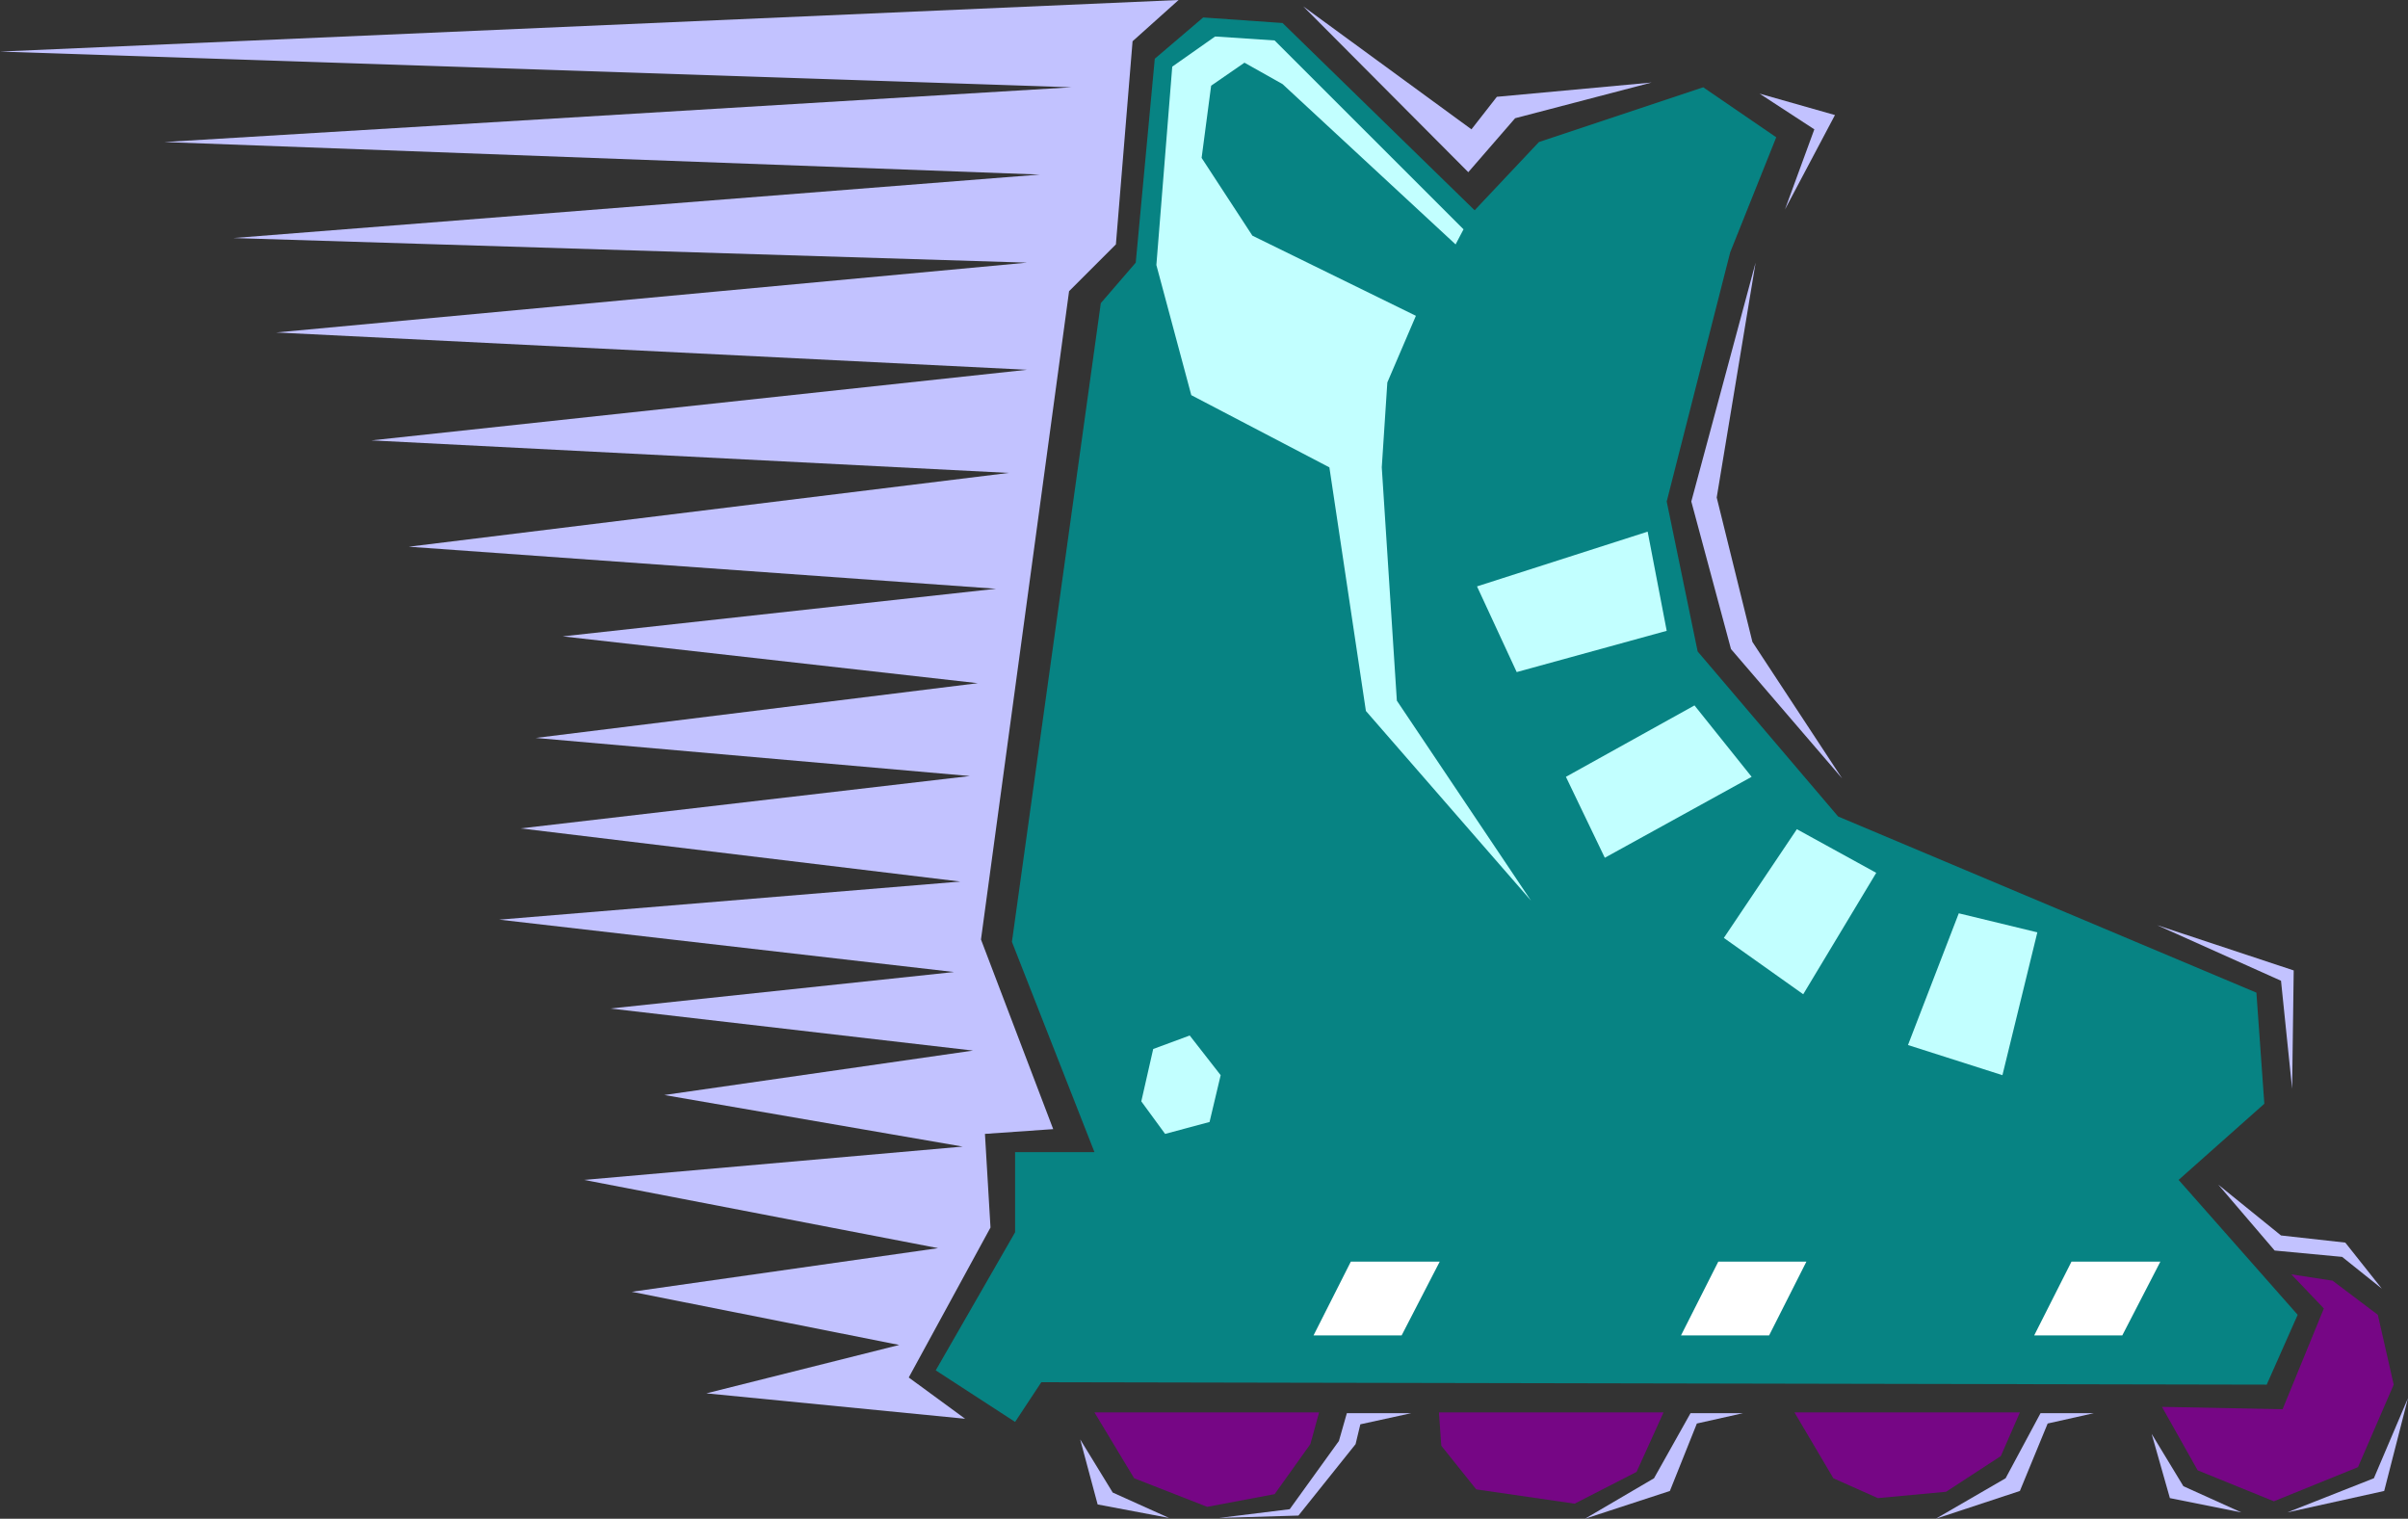 <?xml version="1.0" encoding="UTF-8" standalone="no"?>
<svg
   version="1.0"
   width="129.724mm"
   height="81.816mm"
   id="svg26"
   sodipodi:docname="In-Line Skate 3.wmf"
   xmlns:inkscape="http://www.inkscape.org/namespaces/inkscape"
   xmlns:sodipodi="http://sodipodi.sourceforge.net/DTD/sodipodi-0.dtd"
   xmlns="http://www.w3.org/2000/svg"
   xmlns:svg="http://www.w3.org/2000/svg">
  <rect width="100%" height="100%" fill="#333333" stroke="none"/>
  <sodipodi:namedview
     id="namedview26"
     pagecolor="#ffffff"
     bordercolor="#000000"
     borderopacity="0.25"
     inkscape:showpageshadow="2"
     inkscape:pageopacity="0.0"
     inkscape:pagecheckerboard="0"
     inkscape:deskcolor="#d1d1d1"
     inkscape:document-units="mm" />
  <defs
     id="defs1">
    <pattern
       id="WMFhbasepattern"
       patternUnits="userSpaceOnUse"
       width="6"
       height="6"
       x="0"
       y="0" />
  </defs>
  <path
     style="fill:#760685;fill-opacity:1;fill-rule:evenodd;stroke:none"
     d="m 462.983,305.67 -15.514,-6.301 -7.272,-12.925 24.563,0.485 8.403,-20.518 -6.626,-6.947 8.403,1.292 9.211,6.947 3.232,14.217 -7.272,16.802 z"
     id="path1" />
  <path
     style="fill:#760685;fill-opacity:1;fill-rule:evenodd;stroke:none"
     d="m 245.793,306.801 -14.867,-5.816 -8.08,-13.409 h 22.947 22.786 l -1.778,6.462 -7.272,10.178 z"
     id="path2" />
  <path
     style="fill:#760685;fill-opacity:1;fill-rule:evenodd;stroke:none"
     d="m 320.614,306.155 -20.038,-2.908 -7.11,-8.886 -0.485,-6.785 h 22.786 22.947 l -5.494,12.117 z"
     id="path3" />
  <path
     style="fill:#760685;fill-opacity:1;fill-rule:evenodd;stroke:none"
     d="m 382.345,305.024 -9.05,-4.039 -7.918,-13.409 h 22.947 22.947 l -3.878,8.886 -11.15,7.27 z"
     id="path4" />
  <path
     style="fill:#078383;fill-opacity:1;fill-rule:evenodd;stroke:none"
     d="m 374.265,166.245 85.163,35.866 1.616,22.618 -17.453,15.51 24.24,27.465 -6.302,14.217 -249.51,-0.485 -5.333,8.078 -16.16,-10.501 16.16,-28.111 v -16.317 h 16.16 l -16.806,-42.813 18.099,-130.055 7.11,-8.24 3.878,-41.521 9.858,-8.401 16.16,1.131 39.107,38.128 13.09,-13.894 33.451,-11.148 14.867,10.178 -9.373,23.426 -12.928,50.73 6.302,30.535 z"
     id="path5" />
  <path
     style="fill:#c2ffff;fill-opacity:1;fill-rule:evenodd;stroke:none"
     d="m 244.662,32.15 1.939,-14.702 6.787,-4.685 7.757,4.362 35.229,32.635 1.616,-3.07 -38.461,-38.451 -12.12,-0.808 -8.726,6.139 -3.232,40.39 7.11,26.496 28.118,14.702 7.434,49.599 33.613,38.613 -27.31,-40.713 -3.07,-47.498 1.131,-17.287 5.818,-13.571 -33.29,-16.317 z"
     id="path6" />
  <path
     style="fill:#c2ffff;fill-opacity:1;fill-rule:evenodd;stroke:none"
     d="m 237.229,230.868 9.05,-2.423 2.262,-9.532 -6.302,-8.078 -7.434,2.747 -2.424,10.663 z"
     id="path7" />
  <path
     style="fill:#c2ffff;fill-opacity:1;fill-rule:evenodd;stroke:none"
     d="m 335.481,108.245 3.878,20.195 -30.542,8.401 -8.08,-17.448 z"
     id="path8" />
  <path
     style="fill:#c2ffff;fill-opacity:1;fill-rule:evenodd;stroke:none"
     d="m 345.016,143.626 11.635,14.54 -29.896,16.479 -7.918,-16.479 z"
     id="path9" />
  <path
     style="fill:#c2ffff;fill-opacity:1;fill-rule:evenodd;stroke:none"
     d="m 365.862,168.83 16.16,8.886 -14.867,24.719 -16.16,-11.471 z"
     id="path10" />
  <path
     style="fill:#c2ffff;fill-opacity:1;fill-rule:evenodd;stroke:none"
     d="m 398.828,185.955 15.998,3.877 -7.11,29.081 -19.23,-6.139 z"
     id="path11" />
  <path
     style="fill:#ffffff;fill-opacity:1;fill-rule:evenodd;stroke:none"
     d="m 275.043,256.879 h 18.099 l -7.757,15.025 H 267.448 Z"
     id="path12" />
  <path
     style="fill:#ffffff;fill-opacity:1;fill-rule:evenodd;stroke:none"
     d="m 349.864,256.879 h 17.938 l -7.595,15.025 h -17.938 z"
     id="path13" />
  <path
     style="fill:#ffffff;fill-opacity:1;fill-rule:evenodd;stroke:none"
     d="m 421.776,256.879 h 18.099 l -7.757,15.025 h -17.938 z"
     id="path14" />
  <path
     style="fill:#c2c2ff;fill-opacity:1;fill-rule:evenodd;stroke:none"
     d="m 239.976,0 -9.373,8.401 -3.394,41.359 -9.534,9.532 -17.938,131.994 14.706,38.613 -13.898,0.969 1.131,19.064 -16.645,30.535 11.474,8.401 -52.682,-5.17 39.269,-9.855 -54.459,-10.824 62.378,-8.886 -72.074,-13.894 77.083,-6.785 -60.762,-10.501 62.862,-9.047 -73.851,-8.563 69.973,-7.432 -92.597,-10.663 93.889,-7.755 -89.526,-10.824 91.466,-10.663 -88.395,-7.755 90.011,-11.148 -84.517,-9.532 88.234,-9.694 L 83.224,111.314 205.393,96.289 75.629,89.665 209.11,75.287 56.237,67.693 209.11,53.476 47.51,48.468 211.696,35.543 33.451,28.919 218.16,17.772 0,10.501 Z"
     id="path15" />
  <path
     style="fill:#c2c2ff;fill-opacity:1;fill-rule:evenodd;stroke:none"
     d="m 439.228,188.378 25.21,11.309 2.262,21.972 0.323,-24.072 z"
     id="path16" />
  <path
     style="fill:#c2c2ff;fill-opacity:1;fill-rule:evenodd;stroke:none"
     d="m 451.671,241.208 11.474,13.409 13.736,1.292 8.08,6.462 -7.434,-9.37 -13.09,-1.454 z"
     id="path17" />
  <path
     style="fill:#c2c2ff;fill-opacity:1;fill-rule:evenodd;stroke:none"
     d="m 490.294,284.668 -6.949,16.317 -17.614,6.947 19.715,-4.362 z"
     id="path18" />
  <path
     style="fill:#c2c2ff;fill-opacity:1;fill-rule:evenodd;stroke:none"
     d="m 322.715,309.225 14.059,-8.24 7.434,-13.248 h 10.666 l -9.373,2.1 -5.494,13.733 z"
     id="path19" />
  <path
     style="fill:#c2c2ff;fill-opacity:1;fill-rule:evenodd;stroke:none"
     d="m 394.142,309.225 14.221,-8.24 7.11,-13.248 h 10.827 l -9.373,2.1 -5.656,13.733 z"
     id="path20" />
  <path
     style="fill:#c2c2ff;fill-opacity:1;fill-rule:evenodd;stroke:none"
     d="m 248.217,309.063 14.382,-1.777 10.019,-13.894 1.616,-5.655 h 13.09 l -10.342,2.262 -0.97,4.039 -11.635,14.54 z"
     id="path21" />
  <path
     style="fill:#c2c2ff;fill-opacity:1;fill-rule:evenodd;stroke:none"
     d="m 357.459,53.476 -13.09,48.629 8.08,30.05 22.624,26.334 -18.261,-27.788 -7.272,-29.404 z"
     id="path22" />
  <path
     style="fill:#c2c2ff;fill-opacity:1;fill-rule:evenodd;stroke:none"
     d="m 265.347,1.292 33.613,33.766 9.534,-10.986 27.795,-7.27 -31.512,2.908 -5.171,6.624 z"
     id="path23" />
  <path
     style="fill:#c2c2ff;fill-opacity:1;fill-rule:evenodd;stroke:none"
     d="m 358.267,19.064 11.15,7.27 -5.979,16.317 10.181,-19.226 z"
     id="path24" />
  <path
     style="fill:#c2c2ff;fill-opacity:1;fill-rule:evenodd;stroke:none"
     d="m 219.937,293.069 6.626,10.824 11.474,5.17 -14.544,-2.747 z"
     id="path25" />
  <path
     style="fill:#c2c2ff;fill-opacity:1;fill-rule:evenodd;stroke:none"
     d="m 438.097,291.938 6.464,10.663 11.797,5.331 -14.544,-2.908 z"
     id="path26" />
</svg>
